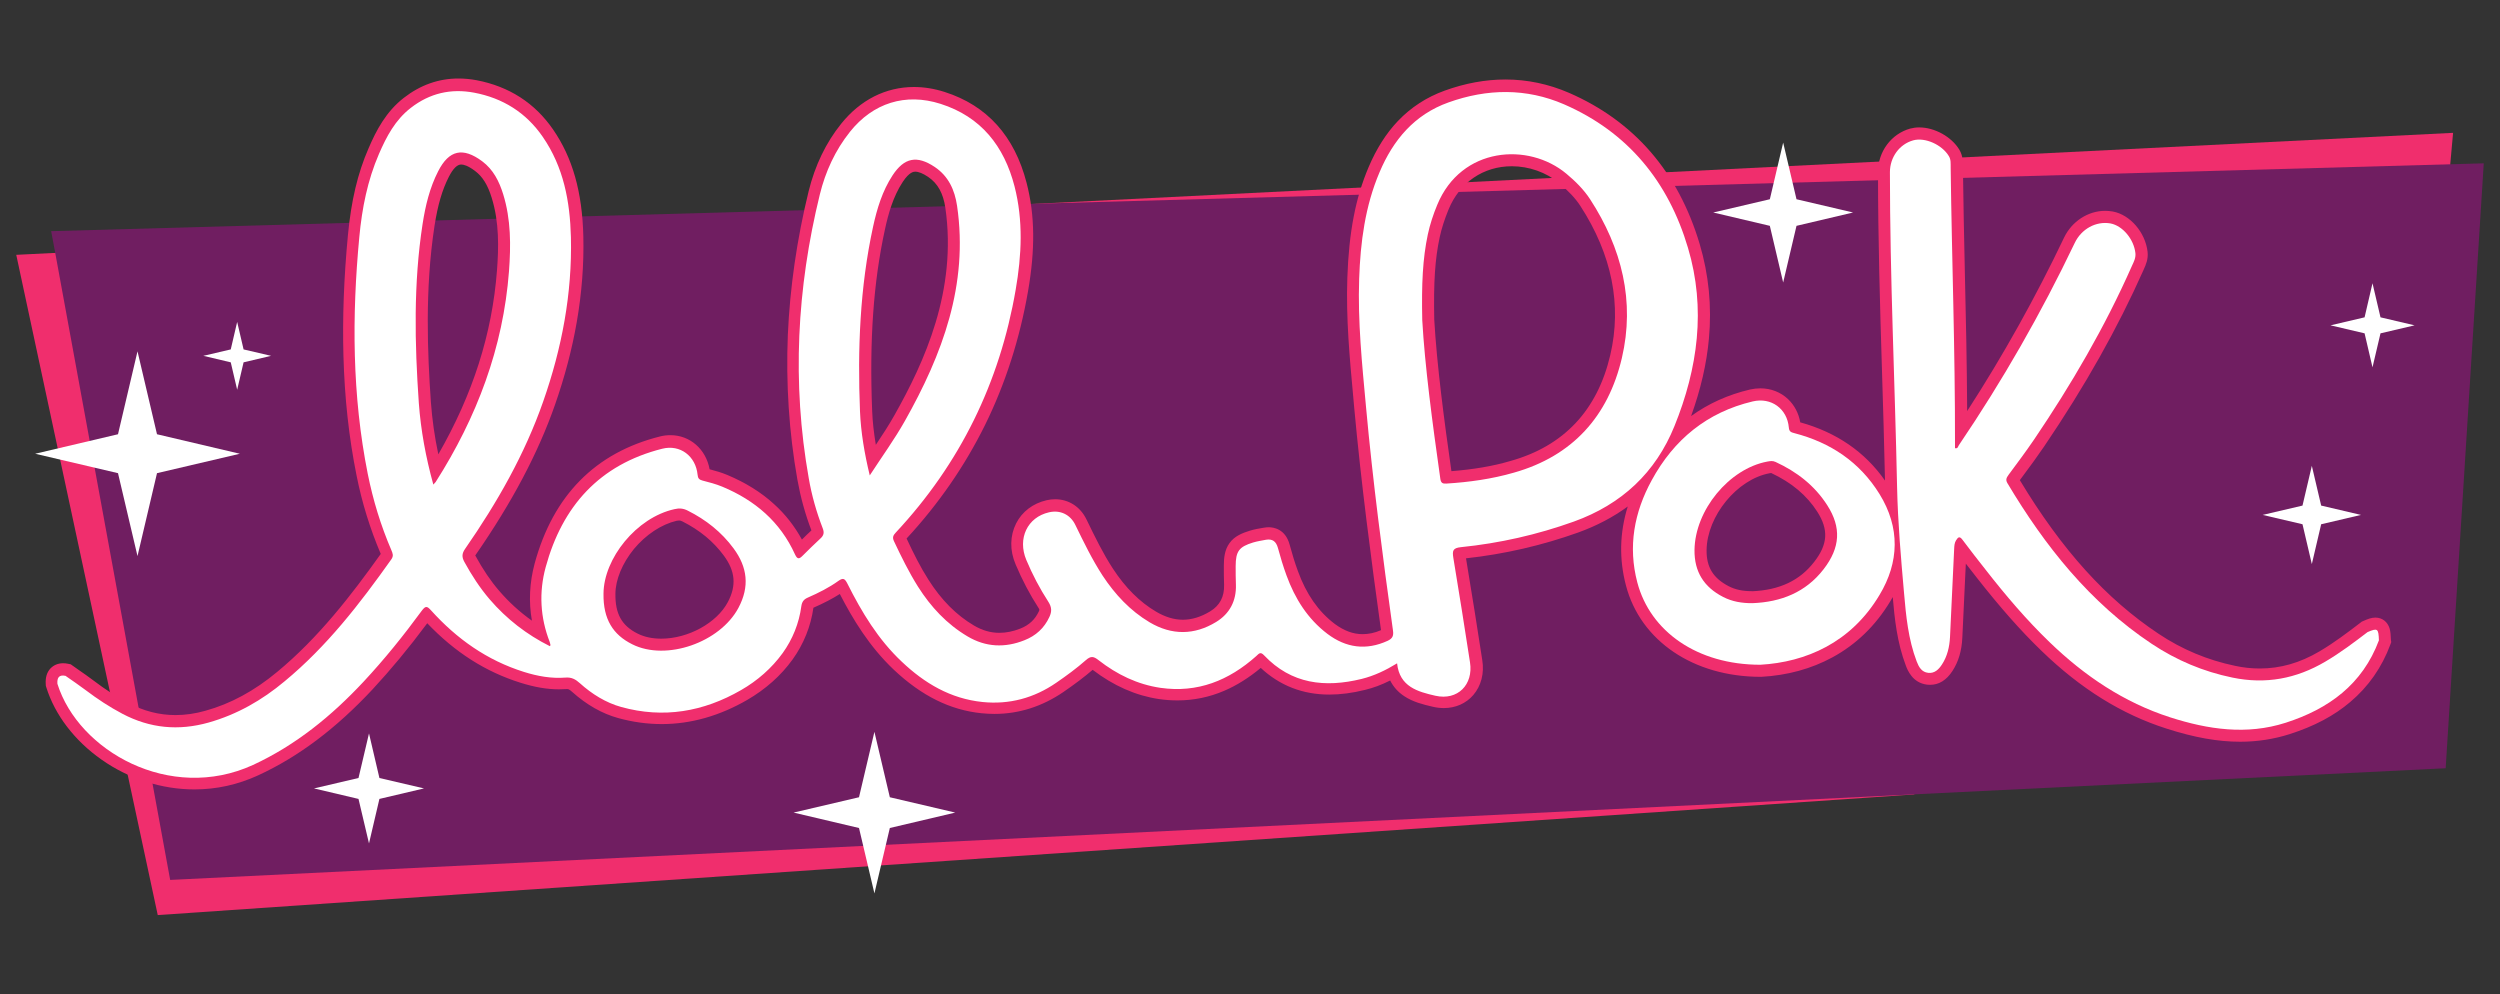 <?xml version="1.0" encoding="utf-8"?>
<!-- Generator: Adobe Illustrator 27.9.0, SVG Export Plug-In . SVG Version: 6.00 Build 0)  -->
<svg xmlns="http://www.w3.org/2000/svg" xmlns:xlink="http://www.w3.org/1999/xlink" version="1.1" id="Слой_1" x="0px" y="0px" viewBox="0 0 3000 1192.9" style="enable-background:new 0 0 3000 1192.9;" xml:space="preserve">
<rect x="0" y="0" width="3000" height="1192.9" fill="#333333" stroke="none"/>
<style type="text/css">
	.st0{fill:#F02E6D;}
	.st1{fill:#701E61;}
	.st2{fill:#FFFFFF;}
</style>
<g id="Слой_1_00000054976791789290132920000000394990450072220293_">
	<g>
		<g>
			<polygon class="st0" points="19.5,305.8 2943.7,159.4 2939.4,207.1 2297,953.3 189.3,1098.1    "/>
		</g>
		<polygon class="st1" points="204.2,1055.9 66.7,305.8 61.4,277.4 2980.5,196 2934.8,921.9   "/>
		<path class="st0" d="M2869.1,767.9c-0.2-6-0.5-9.9-1.5-13.5c-2.4-8.2-9-13.3-17.1-13.3c-4.9,0-9.4,1.8-14.8,4.2l-1.6,0.7l-1.4,1.1    c-15.3,11.7-31.7,24.2-49.4,34.6c-23.4,13.8-46.8,20.5-71.6,20.5c-9.6,0-19.6-1-29.6-3.2c-32.8-6.8-63.8-19.7-91.7-38.4    c-63-41.9-116.1-100.6-166.6-184.4c1.4-1.9,2.9-3.8,4.2-5.7c8.4-11.2,16.9-22.9,25-34.8c49.6-73.2,88.3-142.3,118.9-211    c0.2-0.5,0.5-1,0.7-1.6c2.3-5.1,5.5-12,4.5-21c-2.7-23.3-21-44.5-41.8-48.3c-3-0.5-6.1-0.8-9.1-0.8c-20.6,0-40,12.7-49.3,32.1    c-34.2,71.7-73.2,141.6-116.3,208.2c-0.3-56.2-1.5-112.6-2.8-167.5c-0.9-41.1-1.8-83.6-2.3-125.3c0-0.6,0-1.1,0-1.7    c0-4.8,0-11.9-4.3-19.2c-9.4-15.5-29.6-26.7-48.1-26.7c-3.8,0-7.4,0.5-10.9,1.4c-22.6,6.3-38.6,27.6-38.6,52    c0,79.9,2.4,161,4.8,239.3c1.3,42.9,2.7,87.3,3.6,131.1c-24-34.3-58-57.8-101.7-69.9c-1.9-10.9-7-20.6-14.7-27.9    c-8.8-8.3-20.5-12.9-33.1-12.9l0,0c-4.1,0-8.4,0.5-12.4,1.4c-26.4,6.2-50.1,16.9-70.8,31.9c11.5-31.8,18.7-62.9,21.4-92.9    c3.6-38.8-0.2-77-11.1-113.6c-25.7-86.3-78.5-147.3-156.8-181.4c-24.5-10.6-50.2-16-76.3-16c-23.9,0-48.5,4.5-73,13.4    c-21.6,7.8-40.5,20.1-56.1,36.5c-14,14.7-25.8,33.4-35.1,55.3c-15.7,37-23.6,78-25.5,132.7c-1.7,48.3,2.8,96.5,7.1,143.1    c0.4,4.2,0.8,8.3,1.1,12.4c8.4,91.3,20.4,182.4,32.2,267.4c-7.5,3.3-15,4.8-22.1,4.8c-11.4,0-22.3-4.1-33.4-12.3    c-19.7-14.9-34.2-35.7-44.3-63.6c-3.5-9.5-6.7-19.9-9.9-31.7c-5.1-18.7-19.3-20.7-25.1-20.7c-1.7,0-3.6,0.2-5.4,0.5l-0.7,0.1    c-5.4,0.9-11,1.8-16.7,3.6c-8.9,2.8-18.1,6.4-24.1,14.7c-6,8.2-6.9,18-6.9,27.2c-0.1,8,0.1,15.7,0.3,23    c0.4,14.4-5.1,24.8-16.8,31.9c-10.9,6.6-21.9,10-32.6,10c-10.6,0-21.4-3.3-32.2-9.7c-19.8-11.7-36.7-28.6-51.8-51.6    c-11.9-18.3-21.3-37.6-31.3-58.2l-0.5-1c-7.3-15.1-21.3-24.1-37.5-24.1c-3.5,0-6.9,0.4-10.4,1.2c-16.3,3.8-29.3,13.7-36.4,27.7    c-7.5,14.8-7.9,32.3-0.7,49.2c7.8,18.5,17,36.1,27.5,52.3c1.3,2.1,1.3,2.2,0.4,4.2c-4.6,9.8-11.8,16.5-22.2,20.6    c-8.6,3.4-17,5.1-25.1,5.1c-10.6,0-20.6-2.9-30.6-8.8c-21-12.4-39-30.4-54.6-55c-9.7-15.2-17.8-31.4-26.2-49.4    c38.4-41.4,70-87.3,94.2-136.3c24.3-49.4,41.6-103.2,51.5-160.2c8.8-50.5,8.3-91.9-1.7-130.3c-14.5-56.2-47.5-92.8-98.2-109    c-12.4-4-24.9-6-37-6c-16.9,0-33.1,3.9-47.9,11.4c-14.7,7.5-28,18.5-39.4,32.7c-18.4,22.9-31.4,50.1-39,80.8    c-14.2,57.9-22.5,116-25,172.4c-2.4,58.5,1.4,117.1,11.5,174.1c3.8,21,9.4,41.4,16.8,60.7c-3.9,3.6-7.8,7.3-11.4,11    c-8.8-16.1-20-30.5-33.6-42.7c-15.4-14.1-34.2-25.7-55.8-34.8c-7.1-3-14.4-5-21.4-6.9c-4.3-24-23.5-40.9-47-40.9    c-4.2,0-8.5,0.5-12.7,1.6c-77.5,19.5-128,70.8-150.2,152.3c-6.2,23.1-7.3,46-3.3,68.7c-14.4-10.2-27.5-22.1-39.2-35.7    c-10.2-11.8-19.6-25.7-28.6-42.2c-0.1-0.1-0.1-0.3-0.2-0.4c0.1-0.1,0.2-0.3,0.3-0.4c43.9-63.4,75.1-122.3,95.4-180.4    c11.7-33.5,20.5-66.8,26.1-99.2c6-34.5,8.7-69.1,7.9-102.8c-1.3-53.5-12.9-94.3-36.3-128.3c-21.9-31.8-52.7-51.6-91.6-59.1    c-7.4-1.4-14.8-2.1-22-2.1c-23.7,0-45.7,7.8-65.5,23.2c-21.3,16.5-33.1,39-42.4,60.7c-13,29.8-20.8,62.8-24.7,104    c-4.9,51.9-6.6,99.1-5.4,144.4c1.4,51,6.5,98.2,15.8,144.3c6.4,32.2,16.2,63.9,29,93.9c-35.3,49.5-74.6,100.5-124.3,141.6    c-27.6,22.9-55.8,38.2-86.1,46.6c-12.2,3.5-24.3,5.2-35.9,5.2c-19.6,0-38.2-4.8-56.7-14.6c-14.1-7.4-27.7-16.2-41.9-27    c-5.7-4.3-11.5-8.4-17.2-12.3c-2.4-1.7-5-3.5-7.5-5.3l-2.4-1.7l-2.9-0.6c-2.2-0.5-4.3-0.7-6.3-0.7c-6,0-11.3,2.2-15.2,6.3    c-4.3,4.6-6.2,11-5.6,19.1L55,823l0.5,1.6c10.4,33.4,34,64.2,66.3,86.9c32.8,23.2,72.5,35.8,111.5,35.8c26.5,0,52.2-5.7,76.5-16.9    c48.4-22.3,93.2-56,137.2-103.1c21.6-23.3,43.3-49.3,65.7-79.4c33.2,34.8,69.8,58.2,111.9,71.4c16.9,5.3,31.6,7.9,46.2,7.9    c3.1,0,6.1-0.1,9.1-0.3c0.3,0,0.5,0,0.7,0c1.2,0,2.2,0,5.8,3.2c17.5,15.7,36.2,26.3,55.5,31.6c17.4,4.8,35,7.2,52.3,7.2    c34.7,0,69.3-9.8,102.5-29c22-12.8,40.4-29.1,54.4-48.5c13.3-18.5,21.9-39.9,25-62.1c12.7-5.6,22.7-10.8,31.7-16.5    c15.4,29.8,35.2,62.9,64.8,90.9c33.2,31.3,67.6,48.4,105.3,52.2c5.2,0.5,10.4,0.8,15.5,0.8c29.4,0,57.2-8.9,82.7-26.3    c14.1-9.7,25.3-18.2,35.1-26.6c25.1,19.2,51.8,31,79.7,35.1c7.4,1.1,14.9,1.6,22.1,1.6c19.4,0,38.3-3.9,56.2-11.6    c14.9-6.4,29.6-15.6,43.7-27.4c22.9,21.3,50.4,32,82.2,32c13.3,0,27.6-1.8,42.8-5.6c10.1-2.4,20-6.1,30.3-11.3    c3.9,7.7,9.5,14,17,18.9c10.3,6.8,22.2,9.9,34.5,12.7c4.3,1,8.7,1.5,12.9,1.5c14.2,0,26.7-5.6,35.4-15.7c9.4-11,13.3-25.9,10.7-42    c-5.6-36.1-12.2-78.7-19.5-122c46.1-5,91.4-15.5,134.7-31c22.1-8,41.9-18.4,59.4-31.2c-9.8,31.5-10.5,63.4-2.1,95    c17.5,66.4,81,109.3,161.5,109.4h0.4h0.4c31.3-1.7,60-9.6,85.3-23.3c28.6-15.5,51.9-38.1,69.4-67.1c1-1.7,2-3.6,3.1-5.3    c2.2,25.8,5.2,54.6,15.7,82.2c1.9,5.1,7.9,20.8,25.5,22.9c1.2,0.1,2.4,0.2,3.6,0.2c10.7,0,19.7-5.6,26.9-16.7    c7.2-11.1,11.1-24.2,11.8-39.9c1.2-25.5,2.4-51.4,3.6-76.4c0.2-4.2,0.4-8.4,0.6-12.4c2.8,3.6,5.5,7.1,8.3,10.6    c1.5,1.9,3.1,4,4.6,5.9c28,35.7,52.7,63.8,77.9,88.1c47.1,45.6,96.3,76.2,150.2,93.4c33.4,10.7,61.4,15.7,88.3,15.7    c20.4,0,40.3-3.1,59.2-9.1c29.4-9.4,53.3-22,72.8-38.6c21.7-18.3,38-41.5,48.2-69.1l1-2.7L2869.1,767.9z M2101.9,709.4    c-10.9,0-19.7-1.9-27.6-6c-18.6-9.7-26.7-23-26.4-43.4c0.6-40.9,36.6-84.9,75.6-92.1c0.5-0.1,1.3-0.2,1.9-0.3    c24.7,11.6,42.7,26.8,55.3,46.4c13.8,21.6,12.8,39.1-3.7,60.3c-17.2,22.3-41.5,33.8-74.4,35.2    C2102.3,709.4,2102.1,709.4,2101.9,709.4z M1741.7,565.4c-8.6-60.1-17.5-127.5-20.6-182c-0.9-45,0.9-72.7,6.6-99    c2.3-10.6,5.8-21.4,10.6-33.1c13.3-32.4,41.7-51.8,75.9-51.8c20.6,0,41.2,7.3,56.5,20c11.6,9.8,19.8,18.5,25.6,27.4    c38.1,58.7,50.1,119.1,36,179.3c-15.5,66.2-55.7,109-119.5,126.9C1791.3,559.5,1768,563.3,1741.7,565.4z M1134.4,249.2    c14.4,99.3-25.1,185.3-61.1,249.1c-6.7,11.9-14.3,23.6-22.3,35.5c-2.4-14.5-3.9-27.7-4.4-40.6c-3.4-85.1,1.5-154.5,15.4-218.2    c3.9-17.9,9.5-38.7,21.3-56.7c8.1-12.3,13.4-12.3,15.1-12.3c3.9,0,9.2,2.1,15.4,6.3C1125.3,220.1,1131.8,231.8,1134.4,249.2z     M873.3,722.7c-13.3,24.9-47.5,43.7-79.8,43.7c-10.7,0-20.2-2-28.4-6.1c-19-9.5-26.9-23.7-26.6-47.6v-0.1    c0.1-17.1,8.3-36.7,22.2-53.8c14.4-17.3,33.2-29.7,51.4-33.9c1-0.2,1.9-0.3,2.8-0.3c0.9,0,2,0.1,3.8,1c21,10.6,37.2,24,49.8,41    C882.5,685.5,883.9,702.8,873.3,722.7z M521.4,271.1c3.9-25,9.2-43.2,17.2-58.9c5-9.8,10-14.8,14.8-14.8c2.9,0,8.1,1.3,16.6,7.7    c9,6.7,15.2,16.6,20,32.1c9.3,29.7,8.4,60.7,6.4,87.1c-5.8,76.3-29,148.8-70.4,220.9c-4.5-21.2-7.4-41.9-8.9-62.4    C513,424.3,509.7,347.3,521.4,271.1z"/>
		<polygon class="st2" points="165,421.6 188.4,521.1 287.8,544.5 188.4,567.8 165,667.3 141.6,567.8 42.2,544.5 141.6,521.1   "/>
		<polygon class="st2" points="284.6,386.3 292.3,419.3 325.3,427 292.3,434.8 284.6,467.7 276.9,434.8 244,427 276.9,419.3   "/>
		<polygon class="st2" points="442.8,880.1 455.3,933.6 508.8,946.1 455.3,958.7 442.8,1012.1 430.2,958.7 376.8,946.1 430.2,933.6       "/>
		<polygon class="st2" points="1049.3,878.2 1067.8,956.7 1146.3,975.1 1067.8,993.6 1049.3,1072.1 1030.8,993.6 952.3,975.1     1030.8,956.7   "/>
		<polygon class="st2" points="2139.8,171.1 2155.8,239.1 2223.7,255 2155.8,271 2139.8,339 2123.8,271 2055.9,255 2123.8,239.1       "/>
		<polygon class="st2" points="2847,339.9 2856.6,380.8 2897.5,390.4 2856.6,400 2847,440.8 2837.5,400 2796.6,390.4 2837.5,380.8       "/>
		<polygon class="st2" points="2774.2,559 2785.4,606.7 2833.2,617.9 2785.4,629.1 2774.2,676.9 2763,629.1 2715.2,617.9     2763,606.7   "/>
		<g id="Слой_5">
			<path class="st2" d="M68.9,820.6c-0.5-6.9,1.5-11.3,9.7-9.6c8.2,5.7,16.4,11.3,24.4,17.3c14,10.6,28.5,20.1,44,28.3     c33.1,17.4,67.2,20.6,103.2,10.5c34.3-9.7,64.3-26.9,91.3-49.5c50.6-41.8,90.4-93.2,128.1-146.4c3-4.2,1.6-7.3,0-11.1     c-12.7-29.5-22-60.1-28.3-91.5c-18.8-94.3-19.1-189.2-10.1-284.4c3.2-34.2,9.8-67.8,23.6-99.6c9-20.7,19.4-40.6,38.1-55.1     c22.9-17.8,48.3-23.5,76-18.3c34.4,6.5,62.3,23.8,82.4,53c25.1,36.4,32.7,77.6,33.8,120.5c1.6,67.6-10.9,133.2-33.2,196.9     c-22.2,63.6-55.4,121.7-93.7,176.9c-4,5.7-4.2,9.9-0.9,15.9c8.7,15.9,18.5,31,30.3,44.8c20.3,23.6,44.4,42.3,72.2,56.2     c0.5-0.8,0.9-1.1,0.8-1.3c-0.2-1.2-0.5-2.4-0.9-3.6c-11.5-29.4-13.1-59.8-4.9-89.9c19.9-73.1,64.5-123.1,139.8-142.1     c21.7-5.5,40.3,8.9,42.5,31.2c0.4,4.2,1.7,5.8,5.6,6.9c8.1,2.1,16.3,4.2,24,7.4c39.2,16.3,69.6,42.2,87.3,81.3     c2.9,6.3,5.2,5.5,9.1,1.6c7.1-7,14.2-14.1,21.5-20.8c4.1-3.7,4.6-7.2,2.6-12.3c-7.5-19.4-13.2-39.5-16.7-59.9     c-20.3-114.5-14.3-228.1,13.3-340.6c6.7-27.3,18.4-52.9,36.2-75.2c27.6-34.5,66.5-46.9,108.6-33.5c48.7,15.5,76.3,50.7,88.8,98.9     c10.6,41.2,8.6,82.8,1.4,124.2C1199.7,459,1152.1,556.4,1075,639c-3.2,3.4-4.4,5.9-2.2,10.5c8.8,18.6,17.8,37,28.8,54.5     c15.4,24.3,34.5,44.9,59.5,59.7c21.9,13,44.9,13.9,68.2,4.6c13.6-5.3,23.8-14.5,30-28c3.1-6.6,2.8-11.8-1.3-18.2     c-10.3-15.9-19.1-32.7-26.4-50.1c-10.9-25.9,1.4-51.3,27.1-57.2c13.6-3.2,25.7,2.7,31.7,15.1c10.1,20.7,20.1,41.4,32.7,60.8     c14.9,22.6,33,42.1,56.5,56.1c26.6,15.7,53.6,15.5,79.7-0.4c16.3-9.9,24.4-25.3,23.8-44.7c-0.2-7.4-0.4-14.9-0.3-22.4     c0.1-17.8,4-23.1,20.9-28.3c5-1.5,10.3-2.3,15.5-3.3c7.8-1.3,12.1,2,14.3,9.8c3,11.1,6.3,22.1,10.3,33     c10.1,27.7,25.3,52.1,49.2,70.2c22.2,16.7,46.3,20.1,72.1,8.3c5.8-2.7,7.4-5.9,6.5-12.2c-12.4-89.4-24.2-178.8-32.4-268.7     c-4.7-51.1-10-102.2-8.2-153.7c1.5-43.8,7.1-86.9,24.4-127.6c16.4-38.9,41.9-69.3,82.8-83.9c46.4-16.6,93.2-17.4,138.7,2.3     c76.9,33.5,125.2,93,148.7,172.3c21.7,72.8,11.8,144.5-16.2,213.7c-22.6,55.9-63.3,94-120.8,114.7c-44.1,15.8-89.2,26-135.5,30.7     c-9.9,1-10.4,4.5-9.1,12.8c6.9,41.7,13.6,83.6,20,125.4c4.2,26.9-14.9,46.1-41.5,40.1c-21-4.8-43.1-10.7-46-38.9     c-13.9,8.5-27.6,15-42.5,18.7c-44,10.8-84.4,6.3-117.2-28.4c-4.6-4.9-6.4-1.5-9.4,1.1c-32.8,29.2-70.3,44.4-114.9,38     c-27.7-4.1-52.1-16-74.1-33.1c-5.8-4.6-9.2-5.6-15.4-0.1c-11.1,9.8-23.3,18.7-35.5,27.1c-26.6,18.3-56.2,26.4-88.6,23.1     c-38.4-4-69.5-22.5-96.8-48.4c-28.4-26.7-48.1-59.5-65.3-93.8c-2.9-5.6-4.8-7.3-10.6-3.2c-11.4,8.2-24,14.5-36.8,20.1     c-4.8,2.1-7,4.9-7.8,10.3c-2.7,20.6-10.6,39.9-22.4,56.3c-13.1,18.1-30.2,33.1-49.9,44.4c-45.2,26.1-93.3,34.3-143.8,20.3     c-18.4-5.1-35.2-15.5-49.7-28.6c-5.1-4.6-9.9-7.3-17.2-6.7c-17,1.3-33.3-1.6-49.9-6.8c-44.5-14-80.6-39.7-111.4-73.8     c-4.9-5.4-6.6-5.7-11.2,0.4c-21.7,29.6-44.8,58.3-69.9,85.2c-38.4,41.1-81.1,76-132.7,99.9C203.9,963.5,94.1,901,68.9,820.6z      M1706.7,384c3.1,55,12.1,122.8,21.7,190.6c0.7,4.9,2.7,6,7.2,5.7c27.4-1.7,54.6-5.5,81-13.1c70.8-20,113.3-68,129.6-137.4     c16-68.1,0-132.1-38-190.6c-7.7-11.8-17.6-21.6-28.5-30.7c-45.5-38.1-126.3-32.4-155,37.3c-4.8,11.5-8.7,23.4-11.3,35.5     C1707.2,310.7,1705.8,340.5,1706.7,384z M520,581.5c1.5-1.7,2.2-2.3,2.8-3.1c49.3-77.4,81-161,88-252.9c2.3-31.1,2.4-62.2-7-92.5     c-4.8-15.4-11.8-29.5-25.2-39.5c-23.2-17.2-39.8-13.5-52.8,12c-10.2,19.9-15.3,41.4-18.7,63.3c-11,71.4-9.5,143.2-4.5,215     C505,516.4,510.9,548.5,520,581.5z M1043.7,570.5c14.9-22.9,29.7-43.3,42-65.1c45.2-80.1,76.6-163.8,62.8-258.3     c-2.8-19.1-10.3-35.7-26.9-46.8c-21.3-14.2-36.5-11.2-50.5,10.1c-12.3,18.8-18.7,40-23.4,61.6c-15.9,73.1-18.7,147.3-15.7,221.8     C1033.1,519.1,1037.3,543.9,1043.7,570.5z M724.2,712.5c-0.4,30.6,11.4,49.2,34.6,60.7c40.8,20.4,105.2-2.3,127.3-43.7     c13.7-25.7,10.8-48.9-5.8-71.4c-14.5-19.7-33.2-34.4-54.9-45.3c-5.4-2.8-10.4-3.2-16.1-1.8C763.7,621.1,724.4,670.2,724.2,712.5z     "/>
			<path class="st2" d="M2854.7,768.4c-19.7,52.8-60.2,82.3-111.9,98.9c-46.9,15-93,8.1-138.6-6.5c-55.8-18-102.8-49.8-144.6-90.1     c-27.9-26.9-52.8-56.2-76.6-86.7c-9.4-11.9-18.8-23.9-27.9-36.1c-3.5-4.8-5.3-3.6-7.9,0.6c-1.9,3.2-2,6.4-2.2,9.9     c-1.6,35.4-3.3,70.8-5,106.2c-0.6,11.6-3.2,22.9-9.6,32.7c-3.9,6-8.9,11-16.6,10.1c-7.8-0.9-11.2-6.9-13.8-13.7     c-10.1-26.6-12.8-54.6-15.2-82.5c-3.7-42.1-7.4-84.3-8.3-126.6c-2.6-126-8.6-251.9-8.6-378c0-17.9,11.4-33.6,28-38.2     c14.1-3.9,34.5,5.2,42.7,18.9c2.7,4.3,2.1,9,2.2,13.6c1.4,110.2,5.4,220.3,5.2,330.4c0,2.1,0,4.4,0,6.5c3.4,0.9,3.6-2,4.6-3.5     c52.4-77.4,98.8-158.4,139.1-242.8c8-16.8,25.5-26.4,42.8-23.4c14.6,2.7,28.2,18.9,30,35.7c0.6,5.7-1.9,10.3-4.1,15.1     c-32.4,73.4-72.7,142.4-117.6,208.7c-9.8,14.4-20.3,28.4-30.6,42.3c-2.3,3.3-3.8,5.7-1.3,9.9c45.1,75.6,99,143.4,173.2,192.8     c29.6,19.7,61.8,33.3,96.8,40.5c39.9,8.3,76.6,1.4,111.4-19.1c17.9-10.5,34.4-23,50.8-35.5     C2853.2,753.4,2854.2,754.1,2854.7,768.4z"/>
			<path class="st2" d="M2112.4,797.7c-75.8,0-132.1-40-147.6-98.7c-11.4-43.1-3.8-84.2,17.2-122.6c26.6-48.9,66.4-81.7,121.3-94.7     c22.1-5.2,41.3,8.7,43.3,31.3c0.4,5.2,2.9,5.8,6.7,6.8c43.4,11.3,78.3,34.6,102.1,73c24.9,40.3,23.7,81.9,0,121.2     C2221.3,771.2,2167,794.6,2112.4,797.7z M2102.9,723.8c34.3-1.3,64-13,85.4-40.7c20.2-26.1,21.4-50.3,4.4-76.8     c-15.2-23.8-36.7-40.3-62.1-52c-3.5-1.6-6.5-1-9.9-0.4c-45.9,8.6-86.7,58.3-87.3,106.1c-0.3,26.1,11.3,44.5,34.3,56.3     C2078.7,722,2090.5,723.9,2102.9,723.8z"/>
		</g>
	</g>
</g>
</svg>
